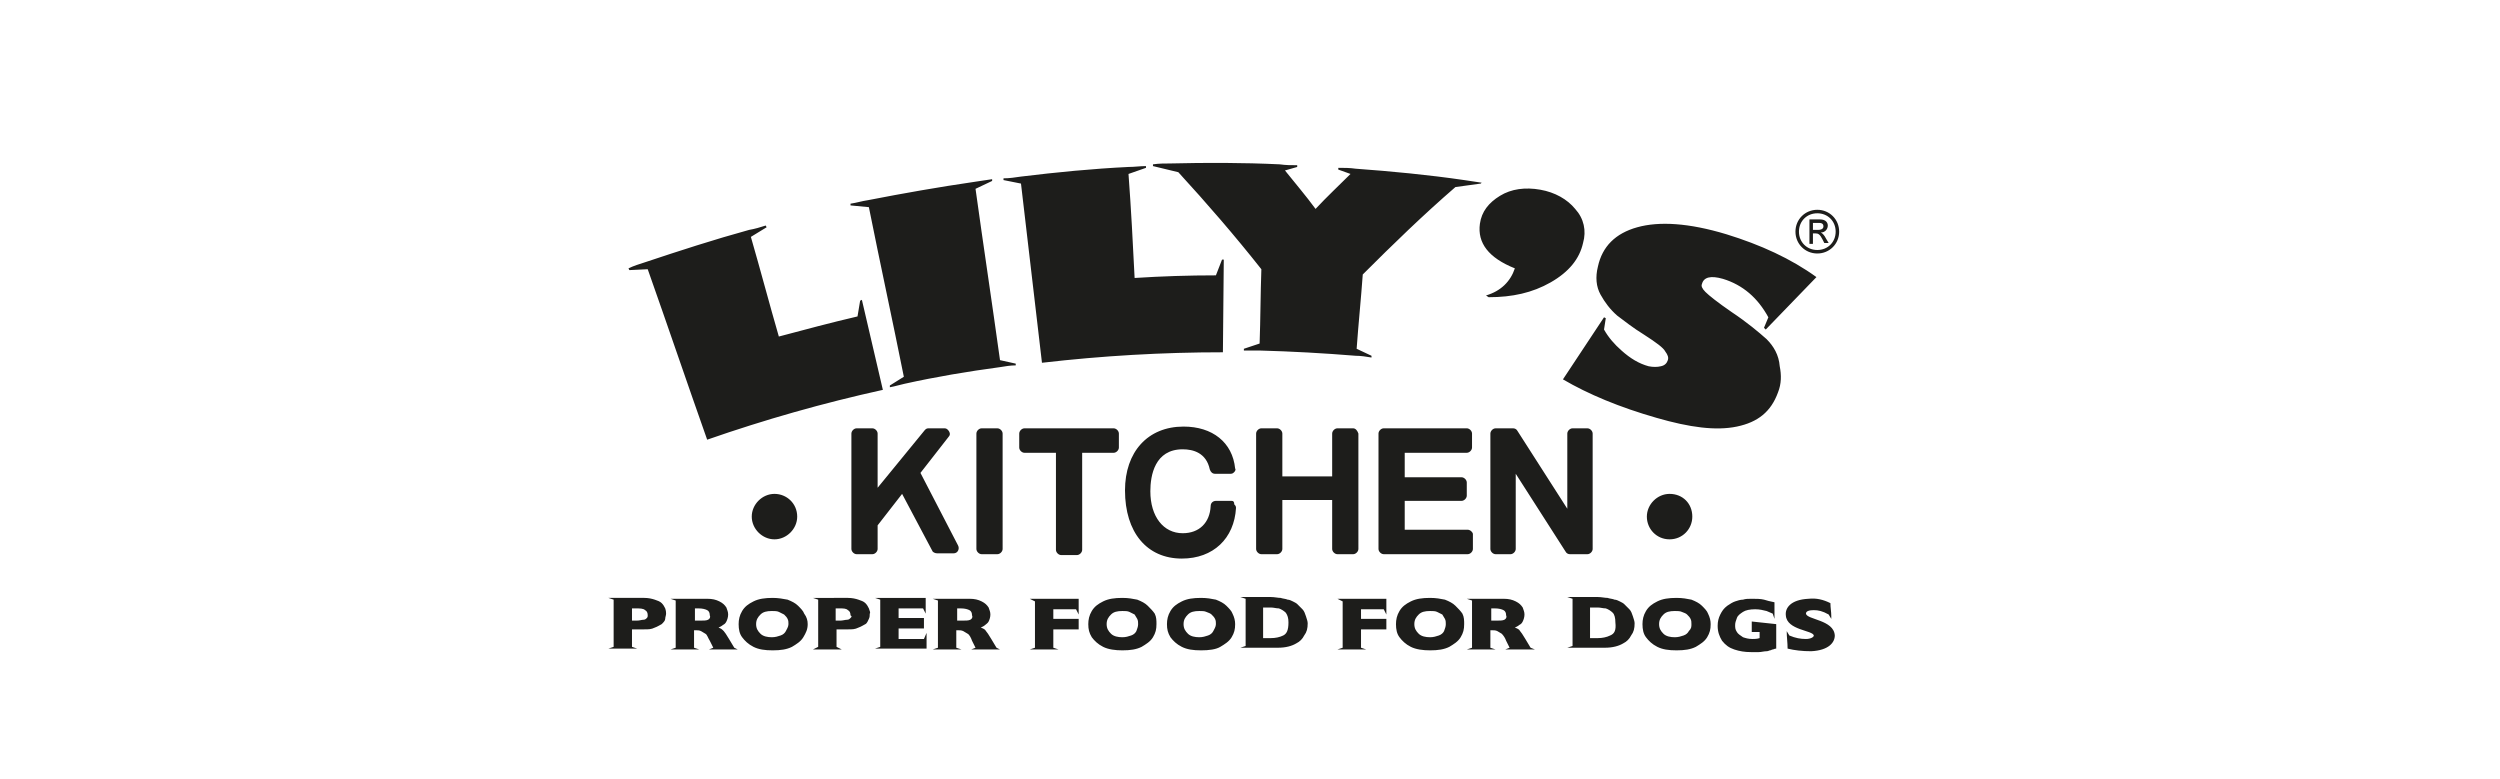 <?xml version="1.0" encoding="utf-8"?>
<!-- Generator: Adobe Illustrator 25.4.1, SVG Export Plug-In . SVG Version: 6.00 Build 0)  -->
<svg version="1.1" id="Layer_1" xmlns="http://www.w3.org/2000/svg" xmlns:xlink="http://www.w3.org/1999/xlink" x="0px" y="0px"
	 viewBox="0 0 286 89.1" style="enable-background:new 0 0 286 89.1;" xml:space="preserve">
<style type="text/css">
	.st0{fill:#1D1D1B;}
</style>
<path class="st0" d="M206.6,70.2c0-0.3,0.4-0.4,0.9-0.4c0.5,0,1,0.1,1.7,0.5c0.1,0.2,0.2,0.3,0.3,0.5l0-0.3l0,0c0-0.5-0.1-1-0.1-1.5
	c-0.8-0.4-1.6-0.6-2.5-0.5c-2.1,0.1-2.7,1.1-2.6,1.9c0.1,1.7,3.1,1.7,3.2,2.3c0,0.2-0.4,0.4-0.9,0.4c-0.6,0-1.2-0.1-1.9-0.4
	c-0.1-0.2-0.2-0.3-0.3-0.5c0,0.7,0.1,1.3,0.1,2c0.8,0.2,1.7,0.3,2.7,0.3c2-0.1,2.7-1,2.7-1.8C209.8,70.9,206.7,70.9,206.6,70.2z
	 M92.4,71.4c0,0.6-0.2,1-0.5,1.5c-0.3,0.5-0.8,0.8-1.3,1.1c-0.6,0.3-1.3,0.4-2.2,0.4c-0.9,0-1.6-0.1-2.2-0.4c-0.6-0.3-1-0.7-1.3-1.1
	s-0.4-0.9-0.4-1.5c0-0.5,0.1-1,0.4-1.5c0.3-0.5,0.7-0.8,1.3-1.1s1.3-0.4,2.2-0.4c0.6,0,1.2,0.1,1.7,0.2c0.5,0.2,0.9,0.4,1.2,0.7
	c0.3,0.3,0.6,0.6,0.7,0.9C92.3,70.6,92.4,71,92.4,71.4 M90.2,71.4c0-0.2,0-0.4-0.1-0.6c-0.1-0.2-0.2-0.3-0.4-0.5
	c-0.2-0.1-0.4-0.2-0.6-0.3s-0.5-0.1-0.8-0.1c-0.6,0-1,0.1-1.3,0.4c-0.3,0.3-0.5,0.6-0.5,1.1c0,0.5,0.2,0.8,0.5,1.1
	c0.3,0.3,0.8,0.4,1.3,0.4c0.4,0,0.7-0.1,1-0.2s0.5-0.3,0.6-0.5S90.2,71.7,90.2,71.4 M132.3,71.4c0,0.6-0.1,1-0.4,1.5
	c-0.3,0.5-0.8,0.8-1.3,1.1c-0.6,0.3-1.3,0.4-2.2,0.4c-0.8,0-1.6-0.1-2.2-0.4c-0.6-0.3-1-0.7-1.3-1.1c-0.3-0.5-0.4-0.9-0.4-1.5
	c0-0.5,0.1-1,0.4-1.5c0.3-0.5,0.7-0.8,1.3-1.1c0.6-0.3,1.3-0.4,2.2-0.4c0.7,0,1.2,0.1,1.7,0.2c0.5,0.2,0.9,0.4,1.2,0.7
	c0.3,0.3,0.6,0.6,0.8,0.9C132.3,70.6,132.3,71,132.3,71.4 M130.2,71.4c0-0.2,0-0.4-0.1-0.6c-0.1-0.2-0.2-0.3-0.3-0.5
	c-0.2-0.1-0.4-0.2-0.6-0.3s-0.5-0.1-0.8-0.1c-0.6,0-1,0.1-1.3,0.4c-0.3,0.3-0.5,0.6-0.5,1.1c0,0.5,0.2,0.8,0.5,1.1
	c0.3,0.3,0.8,0.4,1.3,0.4c0.4,0,0.7-0.1,1-0.2s0.5-0.3,0.6-0.5C130.1,71.9,130.2,71.7,130.2,71.4 M141.3,71.4c0,0.6-0.1,1-0.4,1.5
	c-0.3,0.5-0.8,0.8-1.3,1.1s-1.3,0.4-2.2,0.4s-1.6-0.1-2.2-0.4s-1-0.7-1.3-1.1c-0.3-0.5-0.4-0.9-0.4-1.5c0-0.5,0.1-1,0.4-1.5
	c0.3-0.5,0.7-0.8,1.3-1.1c0.6-0.3,1.3-0.4,2.2-0.4c0.7,0,1.2,0.1,1.7,0.2c0.5,0.2,0.9,0.4,1.2,0.7c0.3,0.3,0.6,0.6,0.7,0.9
	C141.2,70.6,141.3,71,141.3,71.4 M139.1,71.4c0-0.2,0-0.4-0.1-0.6c-0.1-0.2-0.2-0.3-0.4-0.5c-0.1-0.1-0.3-0.2-0.6-0.3
	c-0.2-0.1-0.5-0.1-0.8-0.1c-0.6,0-1,0.1-1.3,0.4c-0.3,0.3-0.5,0.6-0.5,1.1c0,0.5,0.2,0.8,0.5,1.1c0.3,0.3,0.8,0.4,1.3,0.4
	c0.4,0,0.7-0.1,1-0.2c0.3-0.1,0.5-0.3,0.6-0.5S139.1,71.7,139.1,71.4 M76.1,69.6c-0.1-0.2-0.2-0.4-0.4-0.6c-0.2-0.2-0.5-0.3-0.8-0.4
	s-0.7-0.2-1.2-0.2h-4.1l0.6,0.2V74l-0.6,0.2h3.3L72.3,74v-2h1.4c0.5,0,0.8,0,1.2-0.2c0.3-0.1,0.6-0.3,0.8-0.4
	c0.2-0.2,0.4-0.4,0.4-0.6s0.1-0.4,0.1-0.6C76.2,70.1,76.2,69.9,76.1,69.6 M74,70.7c-0.1,0.1-0.2,0.2-0.4,0.2c-0.2,0-0.4,0.1-0.8,0.1
	h-0.5v-1.4h0.4c0.5,0,0.9,0,1.1,0.2c0.2,0.1,0.3,0.3,0.3,0.6C74.1,70.5,74.1,70.6,74,70.7 M149.4,70.5c-0.1-0.3-0.2-0.6-0.4-0.8
	s-0.4-0.4-0.6-0.6c-0.1-0.1-0.3-0.2-0.5-0.3c-0.2-0.1-0.4-0.2-0.6-0.2c-0.2-0.1-0.5-0.1-0.8-0.2c-0.3,0-0.7-0.1-1.1-0.1h-3.5
	l0.6,0.2v5.4l-0.6,0.2h4.3c0.9,0,1.6-0.2,2.1-0.5c0.4-0.2,0.7-0.5,0.9-0.9c0.3-0.4,0.4-0.8,0.4-1.4
	C149.6,71.1,149.5,70.8,149.4,70.5 M146.8,72.7c-0.4,0.2-0.9,0.3-1.4,0.3h-0.9v-3.5h0.9c0.3,0,0.6,0.1,0.9,0.1
	c0.3,0.1,0.6,0.3,0.8,0.5c0.2,0.3,0.3,0.6,0.3,1.1C147.4,72.1,147.2,72.5,146.8,72.7 M114,74.1l-0.6-1c-0.3-0.5-0.5-0.8-0.6-0.9
	c-0.1-0.2-0.3-0.3-0.6-0.4c0.2-0.1,0.4-0.2,0.5-0.3c0.1-0.1,0.3-0.2,0.4-0.4c0.1-0.2,0.2-0.5,0.2-0.8c0-0.3-0.1-0.5-0.2-0.8
	c-0.2-0.3-0.4-0.5-0.8-0.7c-0.4-0.2-0.8-0.3-1.4-0.3h-4.2l0.6,0.2v5.4l-0.6,0.2h3.3l-0.6-0.2v-2h0.2c0.2,0,0.4,0,0.6,0.1
	c0.2,0.1,0.3,0.2,0.5,0.3s0.4,0.5,0.5,0.8l0.4,0.8l-0.5,0.2h3.3L114,74.1z M111,70.9c-0.2,0.1-0.5,0.1-1,0.1h-0.5v-1.4h0.4
	c0.5,0,0.8,0.1,1,0.2c0.2,0.1,0.3,0.3,0.3,0.6C111.3,70.6,111.2,70.8,111,70.9 M175.1,74.1l-0.6-1c-0.3-0.5-0.5-0.8-0.6-0.9
	c-0.1-0.2-0.3-0.3-0.6-0.4c0.2-0.1,0.4-0.2,0.5-0.3c0.2-0.1,0.3-0.2,0.4-0.4c0.1-0.2,0.2-0.5,0.2-0.8c0-0.3-0.1-0.5-0.2-0.8
	c-0.2-0.3-0.4-0.5-0.8-0.7c-0.4-0.2-0.8-0.3-1.4-0.3h-4.2l0.6,0.2v5.4l-0.6,0.2h3.3l-0.6-0.2v-2h0.2c0.2,0,0.4,0,0.6,0.1
	s0.3,0.2,0.5,0.3c0.2,0.2,0.4,0.5,0.5,0.8l0.4,0.8l-0.5,0.2h3.4L175.1,74.1z M172.1,70.9c-0.2,0.1-0.5,0.1-1,0.1h-0.5v-1.4h0.4
	c0.5,0,0.8,0.1,1,0.2c0.2,0.1,0.3,0.3,0.3,0.6C172.4,70.6,172.3,70.8,172.1,70.9 M84,74.1l-0.6-1c-0.3-0.5-0.5-0.8-0.6-0.9
	c-0.2-0.2-0.3-0.3-0.6-0.4c0.2-0.1,0.4-0.2,0.5-0.3c0.2-0.1,0.3-0.2,0.4-0.4c0.1-0.2,0.2-0.5,0.2-0.8c0-0.3-0.1-0.5-0.2-0.8
	c-0.2-0.3-0.4-0.5-0.8-0.7c-0.4-0.2-0.8-0.3-1.4-0.3h-4.2l0.6,0.2v5.4l-0.6,0.2h3.3l-0.6-0.2v-2h0.2c0.2,0,0.4,0,0.6,0.1
	c0.2,0.1,0.3,0.2,0.5,0.3s0.3,0.5,0.5,0.8l0.4,0.8l-0.5,0.2h3.3L84,74.1z M81,70.9C80.8,71,80.5,71,80,71h-0.5v-1.4h0.4
	c0.5,0,0.8,0.1,1,0.2s0.3,0.3,0.3,0.6C81.3,70.6,81.2,70.8,81,70.9 M105.7,73.1h-2.9v-1.2h2.9v-1.2h-2.9v-1.1h2.8l0.3,0.6v-1.8h-5.8
	l0.6,0.2v5.4l-0.6,0.2h5.9v-1.8L105.7,73.1z M99.4,69.6c-0.1-0.2-0.2-0.4-0.4-0.6c-0.2-0.2-0.5-0.3-0.8-0.4
	c-0.3-0.1-0.7-0.2-1.2-0.2H93l0.6,0.2V74L93,74.3h3.3L95.7,74v-2H97c0.5,0,0.8,0,1.2-0.2c0.3-0.1,0.6-0.3,0.8-0.4s0.3-0.4,0.4-0.6
	s0.1-0.4,0.1-0.6C99.6,70.1,99.5,69.9,99.4,69.6 M97.3,70.7c-0.1,0.1-0.2,0.2-0.4,0.2c-0.2,0-0.5,0.1-0.8,0.1h-0.5v-1.4h0.4
	c0.5,0,0.8,0,1,0.2c0.2,0.1,0.3,0.3,0.3,0.6C97.5,70.5,97.4,70.6,97.3,70.7 M117.8,68.5l0.6,0.3v5.3l-0.6,0.2h3.3l-0.6-0.2v-2.1h2.9
	v-1.2h-2.9v-1.1h2.6l0.3,0.6v-1.8H117.8z M153,68.5l0.6,0.3v5.3l-0.6,0.2h3.3l-0.6-0.2v-2.1h2.9v-1.2h-2.9v-1.1h2.6l0.3,0.6v-1.8
	H153z M167.5,71.4c0,0.6-0.1,1-0.4,1.5c-0.3,0.5-0.8,0.8-1.3,1.1c-0.6,0.3-1.3,0.4-2.2,0.4c-0.8,0-1.6-0.1-2.2-0.4
	c-0.6-0.3-1-0.7-1.3-1.1s-0.4-0.9-0.4-1.5c0-0.5,0.1-1,0.4-1.5c0.3-0.5,0.7-0.8,1.3-1.1c0.6-0.3,1.3-0.4,2.2-0.4
	c0.7,0,1.2,0.1,1.7,0.2c0.5,0.2,0.9,0.4,1.2,0.7c0.3,0.3,0.6,0.6,0.8,0.9C167.5,70.6,167.5,71,167.5,71.4 M165.4,71.4
	c0-0.2,0-0.4-0.1-0.6c-0.1-0.2-0.2-0.3-0.3-0.5c-0.2-0.1-0.4-0.2-0.6-0.3s-0.5-0.1-0.8-0.1c-0.6,0-1,0.1-1.3,0.4
	c-0.3,0.3-0.5,0.6-0.5,1.1c0,0.5,0.2,0.8,0.5,1.1c0.3,0.3,0.8,0.4,1.3,0.4c0.4,0,0.7-0.1,1-0.2c0.3-0.1,0.5-0.3,0.6-0.5
	C165.3,71.9,165.4,71.7,165.4,71.4 M186.8,70.5c-0.1-0.3-0.2-0.6-0.4-0.8s-0.4-0.4-0.6-0.6c-0.1-0.1-0.3-0.2-0.5-0.3
	c-0.2-0.1-0.4-0.2-0.6-0.2c-0.2-0.1-0.5-0.1-0.8-0.2c-0.3,0-0.7-0.1-1.1-0.1h-3.5l0.6,0.2v5.4l-0.6,0.2h4.3c0.9,0,1.6-0.2,2.1-0.5
	c0.4-0.2,0.7-0.5,0.9-0.9c0.3-0.4,0.4-0.8,0.4-1.4C187,71.1,186.9,70.8,186.8,70.5 M184.2,72.7c-0.4,0.2-0.9,0.3-1.4,0.3h-0.9v-3.5
	h0.9c0.3,0,0.6,0.1,0.9,0.1c0.3,0.1,0.6,0.3,0.8,0.5s0.3,0.6,0.3,1.1C184.9,72.1,184.7,72.5,184.2,72.7 M195.7,71.4
	c0,0.6-0.1,1-0.4,1.5c-0.3,0.5-0.8,0.8-1.3,1.1c-0.6,0.3-1.3,0.4-2.2,0.4c-0.9,0-1.6-0.1-2.2-0.4c-0.6-0.3-1-0.7-1.3-1.1
	s-0.4-0.9-0.4-1.5c0-0.5,0.1-1,0.4-1.5c0.3-0.5,0.7-0.8,1.3-1.1c0.6-0.3,1.3-0.4,2.2-0.4c0.7,0,1.2,0.1,1.7,0.2
	c0.5,0.2,0.9,0.4,1.2,0.7c0.3,0.3,0.6,0.6,0.7,0.9C195.6,70.6,195.7,71,195.7,71.4 M193.5,71.4c0-0.2,0-0.4-0.1-0.6
	c-0.1-0.2-0.2-0.3-0.4-0.5c-0.1-0.1-0.3-0.2-0.6-0.3c-0.2-0.1-0.5-0.1-0.8-0.1c-0.6,0-1,0.1-1.3,0.4c-0.3,0.3-0.5,0.6-0.5,1.1
	c0,0.5,0.2,0.8,0.5,1.1c0.3,0.3,0.8,0.4,1.3,0.4c0.4,0,0.7-0.1,1-0.2s0.5-0.3,0.6-0.5C193.5,71.9,193.5,71.7,193.5,71.4 M200.4,71.1
	v1.2h0.9v0.7c-0.3,0.1-0.6,0.1-0.8,0.1c-0.5,0-0.8-0.1-1.1-0.2c-0.3-0.2-0.6-0.4-0.7-0.6c-0.2-0.3-0.2-0.5-0.2-0.8
	c0-0.3,0.1-0.5,0.2-0.8c0.1-0.3,0.4-0.5,0.7-0.7s0.8-0.3,1.4-0.3c0.5,0,0.9,0.1,1.3,0.2c0.2,0.1,0.5,0.2,0.7,0.3l0.2,0.6v-1.9
	c-0.5-0.1-0.9-0.2-1.2-0.3c-0.4-0.1-0.9-0.1-1.4-0.1c-0.4,0-0.7,0-1,0.1c-0.3,0-0.6,0.1-0.9,0.2c-0.3,0.1-0.6,0.3-0.9,0.5
	c-0.4,0.3-0.6,0.6-0.8,1c-0.2,0.4-0.3,0.8-0.3,1.3c0,0.7,0.2,1.2,0.5,1.7c0.4,0.5,0.8,0.8,1.4,1c0.6,0.2,1.2,0.3,1.9,0.3
	c0.3,0,0.7,0,0.9,0c0.3,0,0.6-0.1,0.9-0.1c0.2,0,0.3-0.1,0.4-0.1c0.1,0,0.2-0.1,0.3-0.1c0.1,0,0.2-0.1,0.4-0.1v-2.8L200.4,71.1z
	 M207.9,29c-1.4,0-2.5-1.1-2.5-2.5c0-1.4,1.1-2.5,2.5-2.5s2.5,1.1,2.5,2.5C210.4,27.9,209.3,29,207.9,29z M207.9,24.4
	c-1.2,0-2.1,0.9-2.1,2.1s0.9,2.1,2.1,2.1c1.2,0,2.1-0.9,2.1-2.1C210,25.3,209.1,24.4,207.9,24.4z M207,25.1h1.2
	c0.7,0,0.9,0.4,0.9,0.7c0,0.4-0.3,0.8-0.8,0.8v0c0.2,0.1,0.4,0.3,0.6,0.7l0.3,0.5h-0.5l-0.2-0.4c-0.3-0.6-0.5-0.7-0.8-0.7h-0.3v1.2
	H207L207,25.1L207,25.1z M208,26.3c0.3,0,0.6-0.1,0.6-0.4c0-0.3-0.2-0.4-0.5-0.4h-0.7v0.8H208z M88.6,56.5c-1.4,0-2.6,1.2-2.6,2.6
	c0,1.4,1.2,2.6,2.6,2.6c1.4,0,2.6-1.2,2.6-2.6C91.2,57.6,90,56.5,88.6,56.5z M191,56.5c-1.4,0-2.6,1.2-2.6,2.6
	c0,1.4,1.1,2.6,2.6,2.6s2.6-1.2,2.6-2.6C193.6,57.6,192.5,56.5,191,56.5z M127.4,49h-10.2c-0.3,0-0.6,0.3-0.6,0.6v1.6
	c0,0.3,0.3,0.6,0.6,0.6h3.6v11.1c0,0.3,0.3,0.6,0.6,0.6h1.8c0.3,0,0.6-0.3,0.6-0.6V51.8h3.6c0.3,0,0.6-0.3,0.6-0.6v-1.6
	C128,49.3,127.7,49,127.4,49z M114.1,49h-1.8c-0.3,0-0.6,0.3-0.6,0.6v13.2c0,0.3,0.3,0.6,0.6,0.6h1.8c0.3,0,0.6-0.3,0.6-0.6V49.6
	C114.7,49.3,114.4,49,114.1,49z M140.9,57.3h-1.8c-0.3,0-0.6,0.2-0.6,0.6c-0.1,1.9-1.3,3.1-3.2,3.1c-2.2,0-3.7-1.9-3.7-4.8
	c0-1.8,0.5-4.8,3.7-4.8c1.2,0,2.7,0.4,3.1,2.3c0.1,0.3,0.3,0.5,0.6,0.5h1.8c0.2,0,0.3-0.1,0.4-0.2c0.1-0.1,0.2-0.3,0.1-0.4
	c-0.3-3-2.6-4.8-5.9-4.8c-4.1,0-6.7,2.9-6.7,7.3c0,4.8,2.5,7.8,6.5,7.8c3.6,0,6-2.3,6.2-5.8c0-0.2-0.1-0.3-0.2-0.4
	C141.2,57.4,141.1,57.3,140.9,57.3z M105.3,54.1l3.2-4.1c0.2-0.2,0.2-0.4,0.1-0.6c-0.1-0.2-0.3-0.4-0.5-0.4h-1.9
	c-0.2,0-0.3,0.1-0.4,0.2l-5.4,6.6l0-6.2c0-0.3-0.3-0.6-0.6-0.6H98c-0.3,0-0.6,0.3-0.6,0.6v13.2c0,0.3,0.3,0.6,0.6,0.6h1.8
	c0.3,0,0.6-0.3,0.6-0.6l0-2.7l2.8-3.6l3.5,6.6c0.1,0.1,0.3,0.2,0.5,0.2h1.9c0.2,0,0.4-0.1,0.5-0.3c0.1-0.2,0.1-0.4,0-0.6L105.3,54.1
	z M173.4,54.2l5.7,8.9c0.1,0.2,0.3,0.3,0.5,0.3h2c0.3,0,0.6-0.3,0.6-0.6V49.6c0-0.3-0.3-0.6-0.6-0.6h-1.7c-0.3,0-0.6,0.3-0.6,0.6
	v8.6l-5.7-8.9c-0.1-0.2-0.3-0.3-0.5-0.3h-2c-0.3,0-0.6,0.3-0.6,0.6v13.2c0,0.3,0.3,0.6,0.6,0.6h1.7c0.3,0,0.6-0.3,0.6-0.6
	L173.4,54.2z M167.9,60.6h-7.2v-3.3h6.5c0.3,0,0.6-0.3,0.6-0.6v-1.5c0-0.3-0.3-0.6-0.6-0.6h-6.5v-2.8h7.1c0.3,0,0.6-0.3,0.6-0.6
	v-1.6c0-0.3-0.3-0.6-0.6-0.6h-9.5c-0.3,0-0.6,0.3-0.6,0.6v13.2c0,0.3,0.3,0.6,0.6,0.6h9.6c0.3,0,0.6-0.3,0.6-0.6v-1.7
	C168.5,60.9,168.2,60.6,167.9,60.6z M154.8,49H153c-0.3,0-0.6,0.3-0.6,0.6v4.9h-5.7v-4.9c0-0.3-0.3-0.6-0.6-0.6h-1.8
	c-0.3,0-0.6,0.3-0.6,0.6v13.2c0,0.3,0.3,0.6,0.6,0.6h1.8c0.3,0,0.6-0.3,0.6-0.6v-5.6h5.7v5.6c0,0.3,0.3,0.6,0.6,0.6h1.8
	c0.3,0,0.6-0.3,0.6-0.6V49.6C155.3,49.3,155.1,49,154.8,49z M180.2,23.9c-0.9-1.1-2.3-1.9-4-2.2c-1.7-0.3-3.3-0.1-4.6,0.7
	c-1.3,0.8-2.1,1.8-2.3,3.2c-0.3,2.2,1,3.9,4,5.1c-0.5,1.5-1.6,2.6-3.3,3.1l0.3,0.2c2.7,0,5-0.5,7.1-1.7c2.1-1.2,3.3-2.7,3.7-4.5
	C181.5,26.4,181.2,25,180.2,23.9z M169.5,20.9c-0.7-0.1-1.3-0.2-2-0.3c-4.1-0.6-8.3-1-12.4-1.3c-0.7-0.1-1.3-0.1-2-0.1l0,0.2
	l1.4,0.5c-1.3,1.3-2.7,2.6-4,4c-1.1-1.5-2.3-2.9-3.5-4.4l1.4-0.4l0-0.2c-0.7,0-1.3,0-2-0.1c-4.2-0.2-8.4-0.2-12.5-0.1
	c-0.7,0-1.3,0-2,0.1l0,0.2l2.9,0.7c3.3,3.6,6.5,7.3,9.5,11.1c-0.1,2.8-0.1,5.7-0.2,8.5l-1.8,0.6v0.2c0.6,0,1.2,0,1.8,0
	c3.7,0.1,7.3,0.3,11,0.6c0.6,0,1.2,0.1,1.8,0.2l0-0.2l-1.7-0.8c0.2-2.8,0.5-5.7,0.7-8.5c3.4-3.4,6.9-6.8,10.6-10l2.9-0.4L169.5,20.9
	z M202.1,38.8c-0.9-0.8-2.2-1.9-4-3.1c-1.6-1.1-2.6-1.9-3-2.3c-0.4-0.4-0.5-0.7-0.4-0.9c0.2-0.8,1-1,2.4-0.6c2.3,0.7,4,2.2,5.2,4.4
	l-0.5,1.2l0.2,0.2l5.8-6c-2.9-2.1-6.4-3.7-10.3-4.9c-4.3-1.3-7.7-1.5-10.2-0.8c-2.5,0.7-4,2.2-4.5,4.5c-0.3,1.2-0.2,2.3,0.3,3.2
	c0.5,0.9,1.1,1.7,1.9,2.4c0.8,0.6,1.8,1.4,3.1,2.2c1.4,0.9,2.2,1.5,2.4,1.9c0.3,0.4,0.4,0.7,0.3,1c-0.1,0.3-0.3,0.6-0.8,0.7
	c-0.4,0.1-0.9,0.1-1.4,0c-1.1-0.3-2.1-0.9-3.1-1.8c-0.8-0.7-1.5-1.5-2-2.4l0.2-1.3l-0.2-0.1l-4.7,7.1c2.9,1.7,6.5,3.2,10.7,4.4
	c3.8,1.1,6.8,1.5,9.2,1s3.9-1.7,4.7-3.9c0.4-1,0.4-2,0.2-3C203.5,40.6,202.9,39.6,202.1,38.8z M114.4,41.2
	c-0.9-6.5-1.9-13.1-2.8-19.6l1.9-0.9l0-0.2c-0.7,0.1-1.3,0.2-2,0.3c-4.1,0.6-8.1,1.3-12.2,2.1c-0.7,0.1-1.3,0.3-2,0.4l0,0.2l2.1,0.2
	c1.3,6.5,2.7,12.9,4,19.4l-1.6,1l0,0.2c0.6-0.1,1.2-0.3,1.7-0.4c3.6-0.8,7.2-1.4,10.9-1.9c0.6-0.1,1.2-0.2,1.8-0.2l0-0.2L114.4,41.2
	z M98.6,34.3l-0.2,0.1l-0.3,1.8c-3,0.7-6,1.5-9,2.3c-1.1-3.8-2.1-7.6-3.2-11.4l1.8-1.1l-0.1-0.2c-0.6,0.2-1.3,0.4-1.9,0.5
	c-4,1.1-8,2.4-11.9,3.7c-0.6,0.2-1.3,0.4-1.9,0.7l0.1,0.2l2.1-0.1c2.3,6.5,4.5,13,6.8,19.5c6.6-2.3,13.3-4.2,20.1-5.7L98.6,34.3z
	 M140,29.7h-0.2l-0.7,1.8c-3.1,0-6.2,0.1-9.3,0.3c-0.2-4-0.4-7.9-0.7-11.9l2-0.7l0-0.2c-0.7,0-1.3,0.1-2,0.1
	c-4.1,0.2-8.2,0.6-12.3,1.1c-0.7,0.1-1.3,0.2-2,0.2l0,0.2l2,0.4c0.8,6.8,1.6,13.6,2.4,20.5c6.9-0.8,13.8-1.2,20.7-1.2L140,29.7z"/>
</svg>
